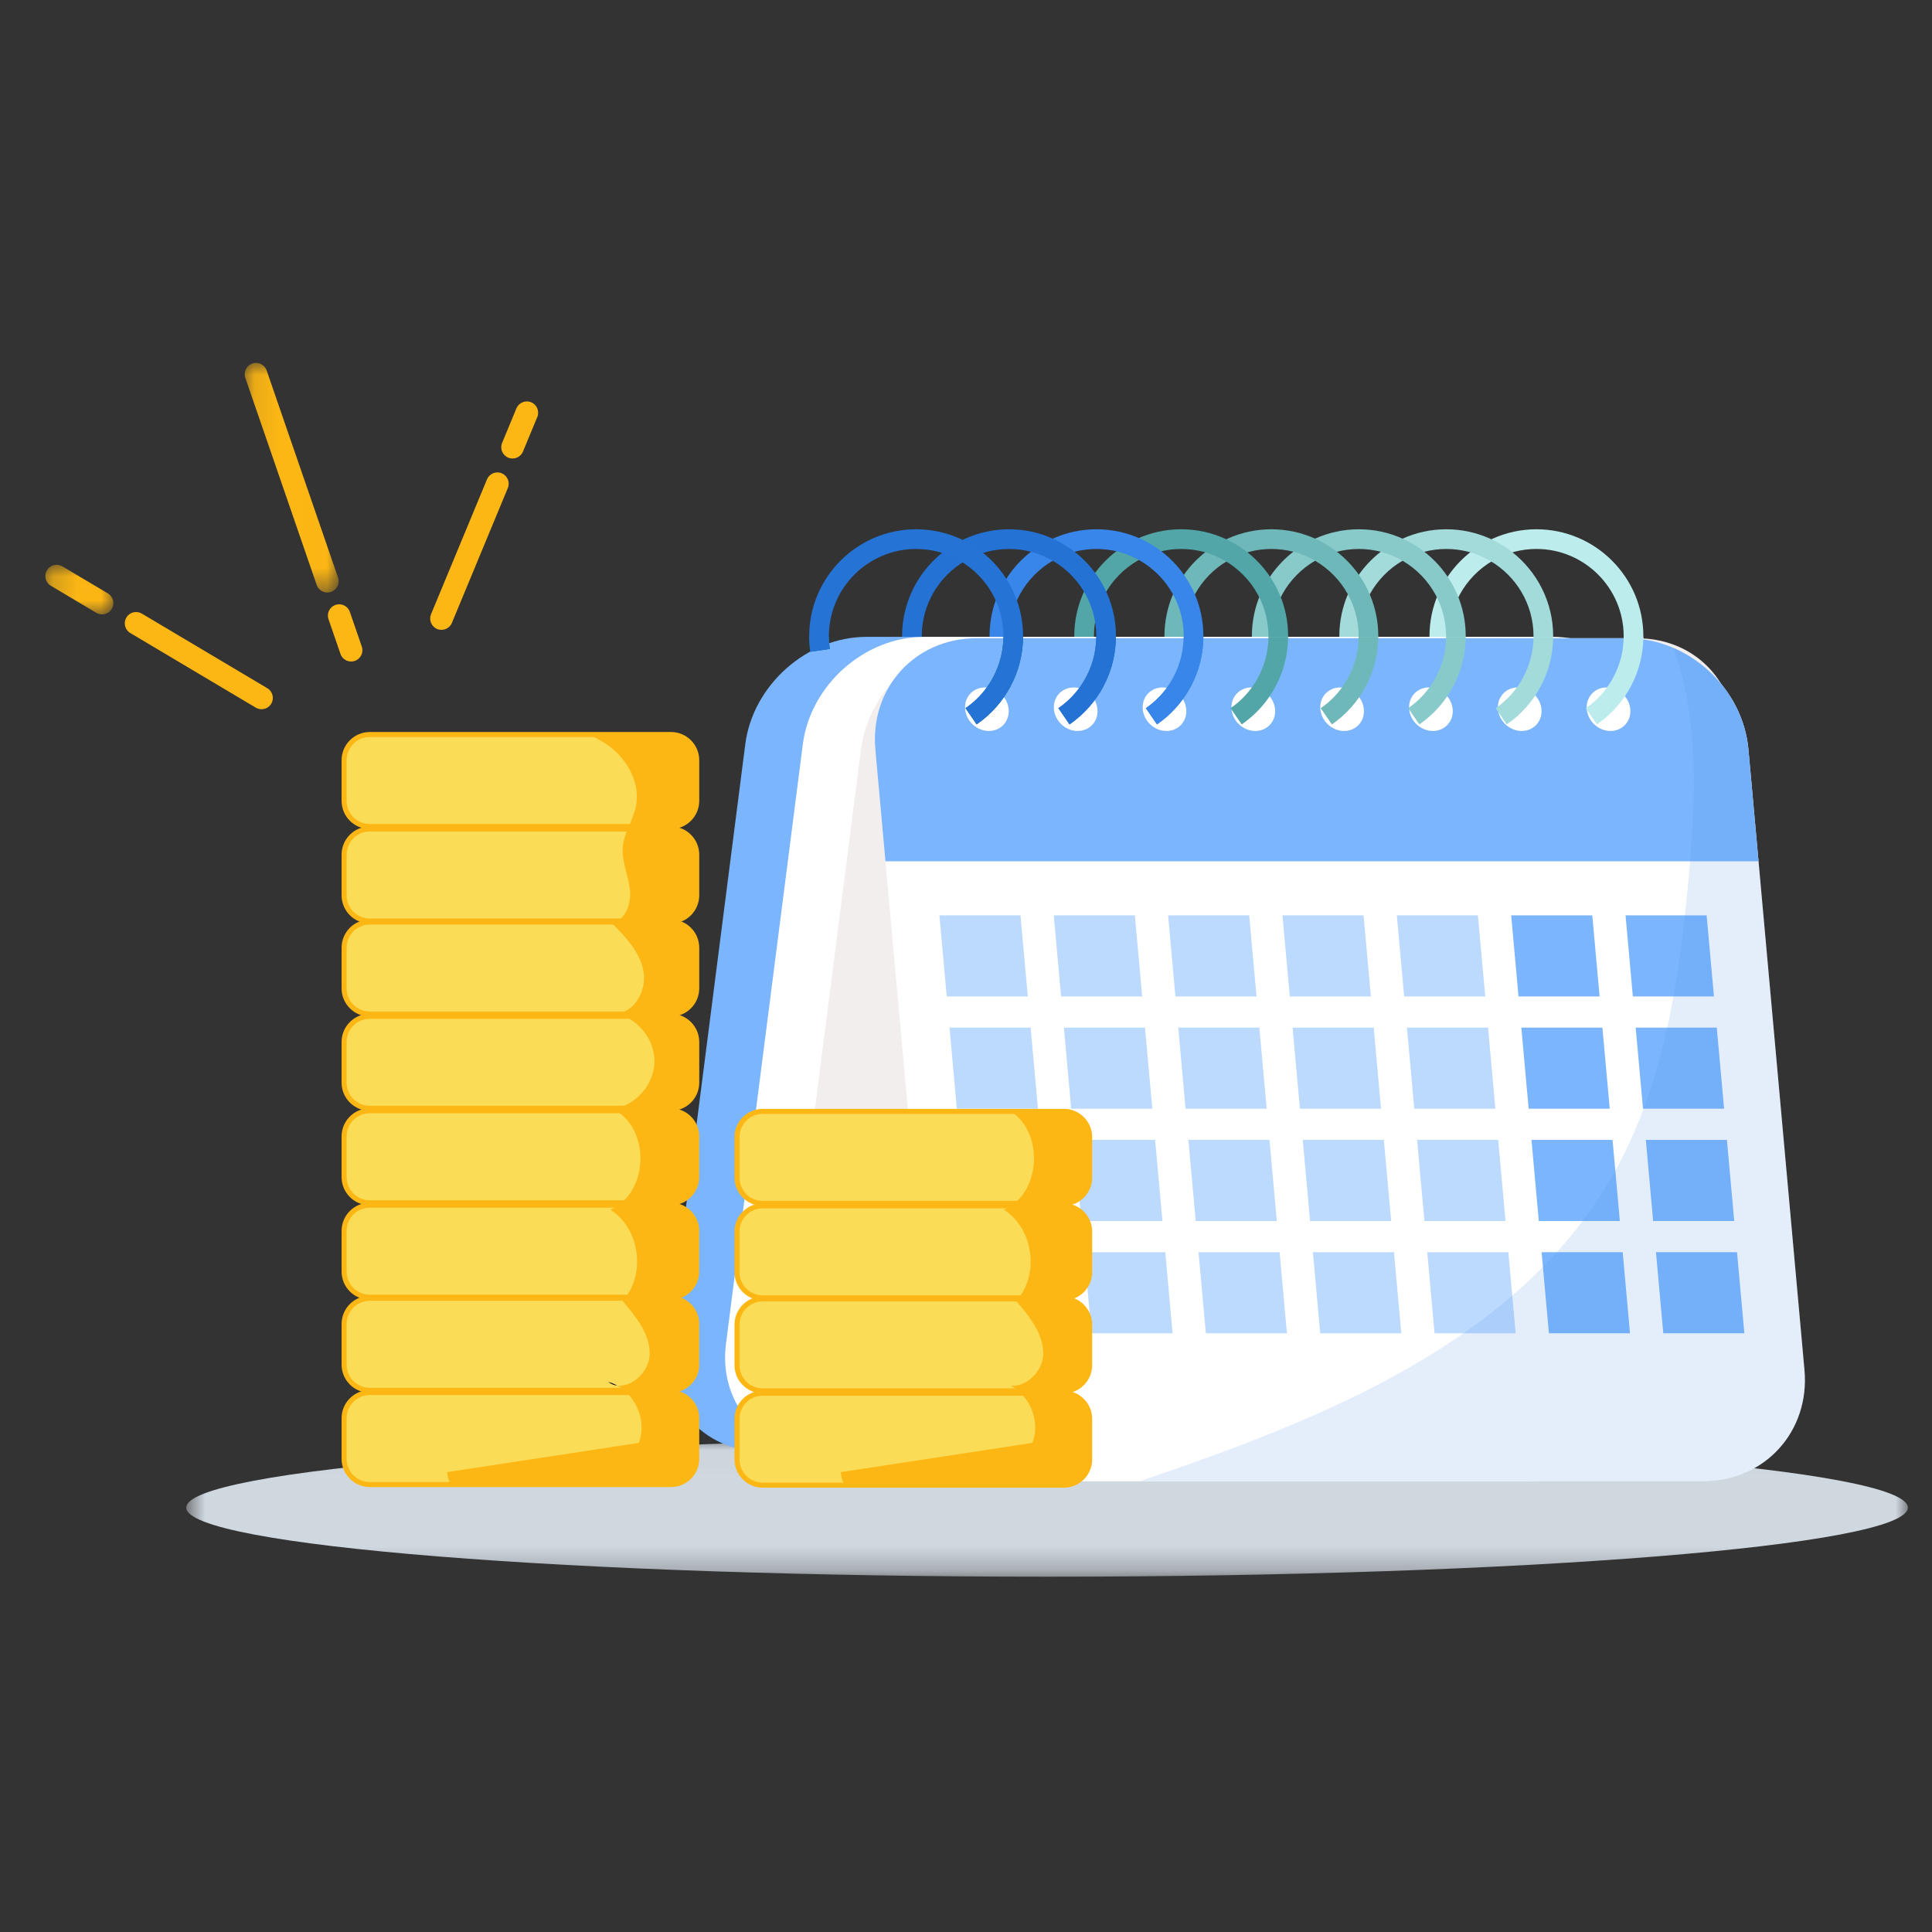 <?xml version="1.0" encoding="UTF-8"?>
<svg width="80px" height="80px" viewBox="0 0 80 80" version="1.1" xmlns="http://www.w3.org/2000/svg" xmlns:xlink="http://www.w3.org/1999/xlink">
    <rect x="0" y="0" width="80" height="80" fill="#333333" stroke="none"/>
    <!-- Generator: Sketch 59.1 (86144) - https://sketch.com -->
    <title>31916.70_a2</title>
    <desc>Created with Sketch.</desc>
    <defs>
        <polygon id="path-1" points="0 0.02 71.287 0.02 71.287 5.741 0 5.741"></polygon>
        <polygon id="path-3" points="0.005 0.02 2.822 0.02 2.822 2.074 0.005 2.074"></polygon>
        <polygon id="path-5" points="0.017 0.002 3.907 0.002 3.907 9.51 0.017 9.51"></polygon>
    </defs>
    <g id="31916.70_a2" stroke="none" stroke-width="1" fill="none" fill-rule="evenodd">
        <g id="Group-210" transform="translate(40, 40.5) scale(-1, 1) translate(-40, -40.5) translate(1, 15)">
            <g id="Group-3" transform="translate(0, 44.547)">
                <mask id="mask-2" fill="white">
                    <use xlink:href="#path-1"></use>
                </mask>
                <g id="Clip-2"></g>
                <path d="M71.287,2.88 C71.287,4.46 55.329,5.741 35.643,5.741 C15.958,5.741 -2.55149999e-06,4.46 -2.55149999e-06,2.88 C-2.55149999e-06,1.3 15.958,0.02 35.643,0.02 C55.329,0.02 71.287,1.3 71.287,2.88" id="Fill-1" fill="#CFD7DF" mask="url(#mask-2)"></path>
            </g>
            <path d="M10.952,11.344 L10.952,11.371 C10.961,12.82 11.678,14.173 12.874,14.996 L13.336,14.324 C12.362,13.654 11.776,12.551 11.767,11.371 L11.767,11.344 C11.767,9.352 13.388,7.731 15.38,7.731 C15.693,7.731 15.999,7.772 16.289,7.847 C16.609,7.93 16.912,8.056 17.19,8.219 C17.76,8.55 18.231,9.032 18.548,9.61 C18.831,10.124 18.993,10.716 18.993,11.344 L18.993,11.371 C18.992,11.538 18.979,11.707 18.955,11.871 L19.051,11.885 C19.025,11.716 19.01,11.544 19.009,11.371 L19.807,11.371 C19.808,11.362 19.808,11.353 19.808,11.344 C19.808,10.729 19.682,10.142 19.454,9.61 C19.332,9.322 19.179,9.051 19.001,8.798 C18.747,8.437 18.44,8.117 18.092,7.847 C17.815,7.631 17.513,7.449 17.19,7.304 C16.637,7.055 16.024,6.916 15.38,6.916 C12.938,6.916 10.952,8.903 10.952,11.344" id="Fill-4" fill="#BDECEC"></path>
            <path d="M14.686,11.344 L14.686,11.371 C14.695,12.82 15.412,14.173 16.608,14.996 L17.069,14.324 C16.094,13.654 15.509,12.551 15.5,11.371 L15.5,11.344 C15.5,10.011 16.226,8.845 17.303,8.219 C17.582,8.056 17.884,7.93 18.204,7.847 C18.494,7.772 18.8,7.731 19.114,7.731 C19.427,7.731 19.732,7.772 20.022,7.847 C20.342,7.93 20.645,8.056 20.924,8.219 C21.493,8.55 21.964,9.032 22.282,9.61 C22.566,10.124 22.726,10.716 22.726,11.344 L22.726,11.371 C22.725,11.538 22.713,11.707 22.688,11.871 L22.782,11.885 C22.757,11.716 22.743,11.544 22.742,11.371 L23.54,11.371 C23.541,11.362 23.541,11.353 23.541,11.344 C23.541,10.728 23.415,10.141 23.187,9.608 C23.065,9.322 22.913,9.051 22.734,8.799 C22.481,8.438 22.174,8.117 21.826,7.847 C21.549,7.631 21.246,7.448 20.923,7.304 C20.37,7.055 19.758,6.916 19.114,6.916 C18.47,6.916 17.856,7.055 17.303,7.304 C16.98,7.449 16.678,7.631 16.401,7.847 C15.358,8.658 14.686,9.923 14.686,11.344" id="Fill-6" fill="#A3DBDB"></path>
            <path d="M18.307,11.344 L18.307,11.371 C18.316,12.82 19.033,14.173 20.229,14.996 L20.691,14.324 C19.859,13.752 19.31,12.866 19.163,11.885 C19.137,11.716 19.123,11.544 19.121,11.371 L19.121,11.344 C19.121,10.716 19.283,10.124 19.567,9.61 C19.884,9.032 20.355,8.55 20.924,8.219 C21.203,8.056 21.506,7.93 21.826,7.847 C22.116,7.772 22.421,7.731 22.734,7.731 C23.048,7.731 23.352,7.772 23.643,7.847 C23.963,7.93 24.266,8.056 24.545,8.219 C25.114,8.55 25.585,9.031 25.903,9.608 C26.186,10.123 26.348,10.716 26.348,11.344 L26.348,11.371 C26.347,11.54 26.333,11.707 26.31,11.871 L26.404,11.885 C26.378,11.716 26.365,11.544 26.364,11.371 L27.163,11.371 L27.163,11.344 C27.163,10.728 27.037,10.141 26.809,9.608 C26.686,9.322 26.533,9.05 26.356,8.798 C26.102,8.437 25.795,8.117 25.446,7.847 C25.17,7.631 24.868,7.449 24.545,7.304 C23.992,7.055 23.378,6.916 22.734,6.916 C22.09,6.916 21.476,7.055 20.923,7.304 C20.601,7.449 20.298,7.631 20.022,7.847 C19.674,8.117 19.368,8.437 19.114,8.798 C18.936,9.051 18.783,9.322 18.661,9.61 C18.432,10.142 18.307,10.729 18.307,11.344" id="Fill-8" fill="#88C9CA"></path>
            <path d="M21.928,11.344 L21.928,11.371 C21.937,12.82 22.654,14.173 23.85,14.996 L24.311,14.324 C23.479,13.752 22.931,12.866 22.782,11.885 C22.757,11.716 22.743,11.544 22.742,11.371 L22.742,11.344 C22.742,10.716 22.904,10.123 23.187,9.608 C23.505,9.031 23.976,8.55 24.545,8.219 C24.824,8.056 25.127,7.93 25.446,7.847 C25.738,7.772 26.042,7.731 26.356,7.731 C26.669,7.731 26.974,7.772 27.264,7.847 C27.584,7.93 27.887,8.056 28.165,8.219 C28.735,8.55 29.206,9.032 29.523,9.611 C29.807,10.126 29.968,10.716 29.968,11.344 L29.968,11.371 C29.967,11.538 29.955,11.707 29.93,11.871 L30.026,11.885 C30,11.716 29.985,11.544 29.984,11.371 L30.782,11.371 C30.783,11.362 30.783,11.353 30.783,11.344 C30.783,10.729 30.657,10.142 30.429,9.61 C30.307,9.323 30.155,9.051 29.976,8.799 C29.723,8.438 29.416,8.117 29.068,7.847 C28.792,7.631 28.488,7.448 28.165,7.304 C27.612,7.055 27,6.916 26.356,6.916 C25.712,6.916 25.098,7.055 24.545,7.304 C24.222,7.449 23.92,7.631 23.643,7.847 C23.295,8.117 22.988,8.438 22.734,8.799 C22.557,9.051 22.405,9.323 22.282,9.61 C22.054,10.142 21.928,10.729 21.928,11.344" id="Fill-10" fill="#6EB8B9"></path>
            <path d="M25.661,11.344 L25.661,11.371 C25.67,12.82 26.387,14.173 27.583,14.996 L28.045,14.324 C27.213,13.752 26.665,12.866 26.517,11.885 C26.491,11.716 26.477,11.544 26.476,11.371 L26.476,11.344 C26.476,10.716 26.638,10.123 26.921,9.608 C27.239,9.031 27.71,8.55 28.278,8.219 C28.558,8.056 28.86,7.93 29.181,7.847 C29.471,7.772 29.775,7.731 30.089,7.731 C30.402,7.731 30.708,7.772 30.998,7.847 C31.318,7.93 31.621,8.056 31.9,8.219 C32.469,8.55 32.94,9.032 33.257,9.61 C33.541,10.124 33.702,10.716 33.702,11.344 L33.702,11.371 C33.701,11.538 33.688,11.707 33.664,11.871 L33.76,11.885 C33.734,11.716 33.719,11.544 33.718,11.371 L34.516,11.371 C34.517,11.362 34.517,11.353 34.517,11.344 C34.517,10.729 34.392,10.142 34.163,9.61 C34.041,9.322 33.888,9.051 33.71,8.798 C33.456,8.437 33.149,8.117 32.801,7.847 C32.525,7.631 32.222,7.449 31.9,7.304 C31.347,7.055 30.733,6.916 30.089,6.916 C29.445,6.916 28.831,7.055 28.278,7.304 C27.955,7.449 27.653,7.631 27.376,7.847 C27.029,8.117 26.722,8.437 26.468,8.798 C26.291,9.05 26.138,9.322 26.015,9.608 C25.787,10.141 25.661,10.728 25.661,11.344" id="Fill-12" fill="#53A6A8"></path>
            <path d="M21.407,45.096 L47.443,45.096 C49.9,45.096 51.636,43.104 51.321,40.647 L48.14,15.82 C47.826,13.363 45.578,11.371 43.121,11.371 L17.086,11.371 C14.629,11.371 12.893,13.363 13.207,15.82 L16.389,40.647 C16.703,43.104 18.95,45.096 21.407,45.096" id="Fill-14" fill="#7BB5FD"></path>
            <path d="M19.025,45.096 L45.06,45.096 C47.517,45.096 49.253,43.104 48.939,40.647 L45.757,15.82 C45.443,13.363 43.196,11.371 40.739,11.371 L14.703,11.371 C12.246,11.371 10.51,13.363 10.825,15.82 L14.006,40.647 C14.321,43.104 16.568,45.096 19.025,45.096" id="Fill-16" fill="#FFFFFF"></path>
            <path d="M15.681,46.333 L42.627,46.333 C45.17,46.333 46.967,44.271 46.641,41.728 L43.349,16.033 C43.023,13.49 40.697,11.429 38.154,11.429 L11.209,11.429 C8.666,11.429 6.869,13.49 7.194,16.033 L10.487,41.728 C10.813,44.271 13.138,46.333 15.681,46.333" id="Fill-18" fill="#F2EEED"></path>
            <path d="M6.601,16.033 L4.281,41.729 C4.052,44.271 5.927,46.333 8.469,46.333 L35.415,46.333 C37.957,46.333 40.205,44.271 40.434,41.729 L42.754,16.033 C42.984,13.49 41.109,11.428 38.566,11.428 L11.621,11.428 C9.078,11.428 6.831,13.49 6.601,16.033" id="Fill-20" fill="#FFFFFF"></path>
            <path d="M6.601,16.033 L6.183,20.664 L42.336,20.664 L42.754,16.033 C42.984,13.49 41.109,11.428 38.566,11.428 L11.621,11.428 C9.078,11.428 6.831,13.49 6.601,16.033" id="Fill-22" fill="#7BB5FD"></path>
            <polygon id="Fill-24" fill="#BCD9FE" points="36.441 26.261 39.798 26.261 40.101 22.903 36.744 22.903"></polygon>
            <polygon id="Fill-26" fill="#BCD9FE" points="31.705 26.261 35.063 26.261 35.366 22.903 32.008 22.903"></polygon>
            <polygon id="Fill-28" fill="#BCD9FE" points="26.97 26.261 30.328 26.261 30.631 22.903 27.273 22.903"></polygon>
            <polygon id="Fill-30" fill="#BCD9FE" points="22.235 26.261 25.592 26.261 25.896 22.903 22.538 22.903"></polygon>
            <polygon id="Fill-32" fill="#BCD9FE" points="17.499 26.261 20.857 26.261 21.16 22.903 17.803 22.903"></polygon>
            <polygon id="Fill-34" fill="#7BB5FD" points="12.764 26.261 16.122 26.261 16.425 22.903 13.067 22.903"></polygon>
            <polygon id="Fill-36" fill="#7BB5FD" points="8.029 26.261 11.387 26.261 11.69 22.903 8.332 22.903"></polygon>
            <polygon id="Fill-38" fill="#BCD9FE" points="36.021 30.91 39.379 30.91 39.682 27.552 36.324 27.552"></polygon>
            <polygon id="Fill-40" fill="#BCD9FE" points="31.285 30.91 34.643 30.91 34.946 27.552 31.589 27.552"></polygon>
            <polygon id="Fill-42" fill="#BCD9FE" points="26.55 30.91 29.908 30.91 30.211 27.552 26.853 27.552"></polygon>
            <polygon id="Fill-44" fill="#BCD9FE" points="21.815 30.91 25.173 30.91 25.476 27.552 22.118 27.552"></polygon>
            <polygon id="Fill-46" fill="#BCD9FE" points="17.08 30.91 20.437 30.91 20.741 27.552 17.383 27.552"></polygon>
            <polygon id="Fill-48" fill="#7BB5FD" points="12.344 30.91 15.702 30.91 16.005 27.552 12.648 27.552"></polygon>
            <polygon id="Fill-50" fill="#7BB5FD" points="7.609 30.91 10.967 30.91 11.27 27.552 7.912 27.552"></polygon>
            <polygon id="Fill-52" fill="#BCD9FE" points="35.601 35.559 38.959 35.559 39.262 32.201 35.904 32.201"></polygon>
            <polygon id="Fill-54" fill="#BCD9FE" points="30.866 35.559 34.223 35.559 34.527 32.201 31.169 32.201"></polygon>
            <polygon id="Fill-56" fill="#BCD9FE" points="26.13 35.559 29.488 35.559 29.791 32.201 26.434 32.201"></polygon>
            <polygon id="Fill-58" fill="#BCD9FE" points="21.395 35.559 24.753 35.559 25.056 32.201 21.698 32.201"></polygon>
            <polygon id="Fill-60" fill="#BCD9FE" points="16.66 35.559 20.018 35.559 20.321 32.201 16.963 32.201"></polygon>
            <polygon id="Fill-62" fill="#7BB5FD" points="11.925 35.559 15.282 35.559 15.585 32.201 12.228 32.201"></polygon>
            <polygon id="Fill-64" fill="#7BB5FD" points="7.189 35.559 10.547 35.559 10.85 32.201 7.492 32.201"></polygon>
            <polygon id="Fill-66" fill="#BCD9FE" points="35.181 40.208 38.539 40.208 38.842 36.85 35.484 36.85"></polygon>
            <polygon id="Fill-68" fill="#BCD9FE" points="30.446 40.208 33.804 40.208 34.107 36.85 30.749 36.85"></polygon>
            <polygon id="Fill-70" fill="#BCD9FE" points="25.711 40.208 29.068 40.208 29.372 36.85 26.014 36.85"></polygon>
            <polygon id="Fill-72" fill="#BCD9FE" points="20.975 40.208 24.333 40.208 24.636 36.85 21.279 36.85"></polygon>
            <polygon id="Fill-74" fill="#BCD9FE" points="16.24 40.208 19.598 40.208 19.901 36.85 16.543 36.85"></polygon>
            <polygon id="Fill-76" fill="#7BB5FD" points="11.505 40.208 14.863 40.208 15.166 36.85 11.808 36.85"></polygon>
            <polygon id="Fill-78" fill="#7BB5FD" points="6.77 40.208 10.127 40.208 10.43 36.85 7.073 36.85"></polygon>
            <path d="M37.234,14.367 C37.189,14.865 37.556,15.268 38.054,15.268 C38.551,15.268 38.991,14.865 39.036,14.367 C39.081,13.87 38.714,13.466 38.216,13.466 C37.719,13.466 37.279,13.87 37.234,14.367" id="Fill-80" fill="#FFFFFF"></path>
            <path d="M33.557,14.367 C33.512,14.865 33.879,15.268 34.377,15.268 C34.874,15.268 35.314,14.865 35.359,14.367 C35.404,13.87 35.037,13.466 34.539,13.466 C34.042,13.466 33.602,13.87 33.557,14.367" id="Fill-82" fill="#FFFFFF"></path>
            <path d="M29.88,14.367 C29.835,14.865 30.202,15.268 30.699,15.268 C31.197,15.268 31.637,14.865 31.682,14.367 C31.726,13.87 31.36,13.466 30.862,13.466 C30.364,13.466 29.925,13.87 29.88,14.367" id="Fill-84" fill="#FFFFFF"></path>
            <path d="M26.202,14.367 C26.158,14.865 26.524,15.268 27.022,15.268 C27.52,15.268 27.959,14.865 28.004,14.367 C28.049,13.87 27.682,13.466 27.185,13.466 C26.687,13.466 26.247,13.87 26.202,14.367" id="Fill-86" fill="#FFFFFF"></path>
            <path d="M22.525,14.367 C22.48,14.865 22.847,15.268 23.345,15.268 C23.842,15.268 24.282,14.865 24.327,14.367 C24.372,13.87 24.005,13.466 23.507,13.466 C23.01,13.466 22.57,13.87 22.525,14.367" id="Fill-88" fill="#FFFFFF"></path>
            <path d="M18.848,14.367 C18.803,14.865 19.17,15.268 19.668,15.268 C20.165,15.268 20.605,14.865 20.65,14.367 C20.695,13.87 20.328,13.466 19.83,13.466 C19.333,13.466 18.893,13.87 18.848,14.367" id="Fill-90" fill="#FFFFFF"></path>
            <path d="M15.171,14.367 C15.126,14.865 15.493,15.268 15.99,15.268 C16.488,15.268 16.928,14.865 16.972,14.367 C17.017,13.87 16.65,13.466 16.153,13.466 C15.655,13.466 15.216,13.87 15.171,14.367" id="Fill-92" fill="#FFFFFF"></path>
            <path d="M11.493,14.367 C11.449,14.865 11.815,15.268 12.313,15.268 C12.811,15.268 13.25,14.865 13.295,14.367 C13.34,13.87 12.973,13.466 12.476,13.466 C11.978,13.466 11.538,13.87 11.493,14.367" id="Fill-94" fill="#FFFFFF"></path>
            <path d="M29.17,11.344 L29.17,11.371 C29.179,12.82 29.896,14.173 31.092,14.996 L31.553,14.324 C30.721,13.752 30.173,12.866 30.026,11.885 C30,11.716 29.985,11.544 29.984,11.371 L29.984,11.344 C29.984,10.716 30.146,10.124 30.429,9.61 C30.746,9.032 31.217,8.55 31.787,8.219 C32.066,8.056 32.368,7.93 32.689,7.847 C32.979,7.772 33.284,7.731 33.598,7.731 C33.911,7.731 34.216,7.772 34.506,7.847 C34.826,7.93 35.129,8.056 35.409,8.219 C35.977,8.55 36.448,9.032 36.767,9.61 C37.05,10.124 37.211,10.716 37.211,11.344 L37.211,11.371 C37.209,11.538 37.197,11.707 37.172,11.871 L37.267,11.885 C37.241,11.716 37.227,11.544 37.226,11.371 L38.024,11.371 C38.025,11.362 38.025,11.353 38.025,11.344 C38.025,10.728 37.9,10.141 37.671,9.608 C37.549,9.322 37.397,9.051 37.218,8.799 C36.966,8.438 36.659,8.117 36.31,7.847 C36.034,7.631 35.73,7.448 35.408,7.304 C34.855,7.055 34.242,6.916 33.598,6.916 C32.954,6.916 32.34,7.055 31.787,7.304 C31.464,7.449 31.162,7.631 30.886,7.847 C30.537,8.117 30.23,8.438 29.976,8.799 C29.799,9.052 29.647,9.323 29.523,9.611 C29.296,10.144 29.17,10.729 29.17,11.344" id="Fill-96" fill="#3886E9"></path>
            <path d="M44.678,11.371 C44.676,11.54 44.664,11.707 44.639,11.871 L45.446,11.989 C45.476,11.787 45.491,11.579 45.493,11.371 L44.678,11.371 Z" id="Fill-98" fill="#047275"></path>
            <path d="M25.661,11.371 C25.67,12.82 26.387,14.173 27.583,14.996 L28.045,14.324 C27.213,13.752 26.665,12.866 26.517,11.885 C26.491,11.716 26.477,11.544 26.476,11.371 L25.661,11.371 Z" id="Fill-100" fill="#53A6A8"></path>
            <path d="M21.928,11.371 C21.937,12.82 22.654,14.173 23.85,14.996 L24.311,14.324 C23.479,13.752 22.931,12.866 22.782,11.885 C22.757,11.716 22.743,11.544 22.742,11.371 L21.928,11.371 Z" id="Fill-102" fill="#6EB8B9"></path>
            <path d="M18.307,11.371 C18.316,12.82 19.033,14.173 20.229,14.996 L20.691,14.324 C19.859,13.752 19.31,12.866 19.163,11.885 C19.137,11.716 19.123,11.544 19.121,11.371 L18.307,11.371 Z" id="Fill-104" fill="#88C9CA"></path>
            <path d="M15.5,11.371 L14.686,11.371 C14.695,12.82 15.412,14.173 16.608,14.996 L17.069,14.324 C16.094,13.654 15.509,12.551 15.5,11.371" id="Fill-106" fill="#A3DBDB"></path>
            <path d="M10.952,11.371 C10.961,12.82 11.678,14.173 12.874,14.996 L13.336,14.324 C12.362,13.654 11.776,12.551 11.767,11.371 L10.952,11.371 Z" id="Fill-108" fill="#BDECEC"></path>
            <path d="M36.637,11.371 C36.646,12.82 37.364,14.173 38.56,14.996 L39.02,14.324 C38.189,13.752 37.64,12.866 37.492,11.885 C37.466,11.716 37.452,11.544 37.451,11.371 L36.637,11.371 Z" id="Fill-110" fill="#047275"></path>
            <path d="M32.791,11.344 L32.791,11.371 C32.8,12.82 33.517,14.173 34.713,14.996 L35.175,14.324 C34.343,13.752 33.795,12.866 33.647,11.885 C33.622,11.716 33.607,11.544 33.606,11.371 L33.606,11.344 C33.606,10.716 33.768,10.124 34.051,9.61 C34.368,9.032 34.839,8.55 35.409,8.219 C35.687,8.056 35.99,7.93 36.31,7.847 C36.6,7.772 36.905,7.731 37.218,7.731 C37.532,7.731 37.837,7.772 38.128,7.847 C38.447,7.93 38.75,8.056 39.029,8.219 C40.106,8.845 40.832,10.011 40.832,11.344 L40.832,11.371 L41.646,11.371 C41.647,11.362 41.647,11.353 41.647,11.344 C41.647,9.923 40.974,8.656 39.931,7.847 C39.654,7.631 39.352,7.449 39.029,7.304 C38.476,7.055 37.862,6.916 37.218,6.916 C36.574,6.916 35.961,7.055 35.408,7.304 C35.085,7.449 34.783,7.631 34.506,7.847 C34.159,8.117 33.852,8.437 33.598,8.798 C33.42,9.051 33.267,9.322 33.145,9.61 C32.917,10.142 32.791,10.729 32.791,11.344" id="Fill-112" fill="#2572D5"></path>
            <path d="M32.791,11.371 C32.8,12.82 33.517,14.173 34.713,14.996 L35.175,14.324 C34.343,13.752 33.795,12.866 33.647,11.885 C33.622,11.716 33.607,11.544 33.606,11.371 L32.791,11.371 Z" id="Fill-114" fill="#2572D5"></path>
            <path d="M29.17,11.371 C29.179,12.82 29.896,14.173 31.092,14.996 L31.553,14.324 C30.721,13.752 30.173,12.866 30.026,11.885 C30,11.716 29.985,11.544 29.984,11.371 L29.17,11.371 Z" id="Fill-116" fill="#3886E9"></path>
            <path d="M36.637,11.344 L36.637,11.371 C36.646,12.82 37.364,14.173 38.56,14.996 L39.02,14.324 C38.189,13.752 37.64,12.866 37.492,11.885 C37.466,11.716 37.452,11.544 37.451,11.371 L37.451,11.344 C37.451,10.716 37.613,10.123 37.896,9.608 C38.214,9.031 38.685,8.55 39.254,8.219 C39.533,8.056 39.836,7.93 40.156,7.847 C40.447,7.772 40.751,7.731 41.065,7.731 C43.057,7.731 44.678,9.352 44.678,11.344 L44.678,11.371 C44.676,11.54 44.664,11.707 44.639,11.871 L45.446,11.989 C45.476,11.787 45.491,11.579 45.493,11.371 L45.493,11.344 C45.493,8.903 43.506,6.916 41.065,6.916 C40.421,6.916 39.807,7.055 39.254,7.304 C38.932,7.449 38.629,7.631 38.353,7.847 C38.004,8.117 37.697,8.438 37.443,8.799 C37.266,9.051 37.114,9.323 36.991,9.61 C36.763,10.142 36.637,10.729 36.637,11.344" id="Fill-118" fill="#2673D6"></path>
            <path d="M64.751,45.408 L64.751,43.726 C64.751,43.138 64.275,42.662 63.687,42.662 L51.214,42.662 C50.627,42.662 50.15,43.138 50.15,43.726 L50.15,45.408 C50.15,45.996 50.627,46.472 51.214,46.472 L63.687,46.472 C64.275,46.472 64.751,45.996 64.751,45.408" id="Fill-120" fill="#FADC57"></path>
            <path d="M51.214,42.766 C50.685,42.766 50.254,43.197 50.254,43.726 L50.254,45.408 C50.254,45.937 50.685,46.368 51.214,46.368 L63.687,46.368 C64.217,46.368 64.647,45.937 64.647,45.408 L64.647,43.726 C64.647,43.197 64.217,42.766 63.687,42.766 L51.214,42.766 Z M63.687,46.576 L51.214,46.576 C50.57,46.576 50.046,46.052 50.046,45.408 L50.046,43.726 C50.046,43.082 50.57,42.558 51.214,42.558 L63.687,42.558 C64.332,42.558 64.856,43.082 64.856,43.726 L64.856,45.408 C64.856,46.052 64.332,46.576 63.687,46.576 L63.687,46.576 Z" id="Fill-122" fill="#FDB714"></path>
            <path d="M64.751,41.505 L64.751,39.823 C64.751,39.235 64.275,38.759 63.687,38.759 L51.214,38.759 C50.627,38.759 50.15,39.235 50.15,39.823 L50.15,41.505 C50.15,42.092 50.627,42.569 51.214,42.569 L63.687,42.569 C64.275,42.569 64.751,42.092 64.751,41.505" id="Fill-124" fill="#FADC57"></path>
            <path d="M51.214,38.863 C50.685,38.863 50.254,39.294 50.254,39.823 L50.254,41.505 C50.254,42.034 50.685,42.465 51.214,42.465 L63.687,42.465 C64.217,42.465 64.647,42.034 64.647,41.505 L64.647,39.823 C64.647,39.294 64.217,38.863 63.687,38.863 L51.214,38.863 Z M63.687,42.673 L51.214,42.673 C50.57,42.673 50.046,42.149 50.046,41.505 L50.046,39.823 C50.046,39.179 50.57,38.654 51.214,38.654 L63.687,38.654 C64.332,38.654 64.856,39.179 64.856,39.823 L64.856,41.505 C64.856,42.149 64.332,42.673 63.687,42.673 L63.687,42.673 Z" id="Fill-126" fill="#FDB714"></path>
            <path d="M64.751,37.651 L64.751,35.97 C64.751,35.382 64.275,34.905 63.687,34.905 L51.214,34.905 C50.627,34.905 50.15,35.382 50.15,35.97 L50.15,37.651 C50.15,38.239 50.627,38.716 51.214,38.716 L63.687,38.716 C64.275,38.716 64.751,38.239 64.751,37.651" id="Fill-128" fill="#FADC57"></path>
            <path d="M51.214,35.01 C50.685,35.01 50.254,35.44 50.254,35.97 L50.254,37.651 C50.254,38.181 50.685,38.611 51.214,38.611 L63.687,38.611 C64.217,38.611 64.647,38.181 64.647,37.651 L64.647,35.97 C64.647,35.44 64.217,35.01 63.687,35.01 L51.214,35.01 Z M63.687,38.82 L51.214,38.82 C50.57,38.82 50.046,38.296 50.046,37.651 L50.046,35.97 C50.046,35.325 50.57,34.801 51.214,34.801 L63.687,34.801 C64.332,34.801 64.856,35.325 64.856,35.97 L64.856,37.651 C64.856,38.296 64.332,38.82 63.687,38.82 L63.687,38.82 Z" id="Fill-130" fill="#FDB714"></path>
            <path d="M64.751,33.74 L64.751,32.058 C64.751,31.471 64.275,30.994 63.687,30.994 L51.214,30.994 C50.627,30.994 50.15,31.471 50.15,32.058 L50.15,33.74 C50.15,34.328 50.627,34.804 51.214,34.804 L63.687,34.804 C64.275,34.804 64.751,34.328 64.751,33.74" id="Fill-132" fill="#FADC57"></path>
            <path d="M51.214,31.098 C50.685,31.098 50.254,31.529 50.254,32.058 L50.254,33.74 C50.254,34.269 50.685,34.7 51.214,34.7 L63.687,34.7 C64.217,34.7 64.647,34.269 64.647,33.74 L64.647,32.058 C64.647,31.529 64.217,31.098 63.687,31.098 L51.214,31.098 Z M63.687,34.909 L51.214,34.909 C50.57,34.909 50.046,34.384 50.046,33.74 L50.046,32.058 C50.046,31.414 50.57,30.89 51.214,30.89 L63.687,30.89 C64.332,30.89 64.856,31.414 64.856,32.058 L64.856,33.74 C64.856,34.384 64.332,34.909 63.687,34.909 L63.687,34.909 Z" id="Fill-134" fill="#FDB714"></path>
            <path d="M64.751,29.829 L64.751,28.147 C64.751,27.559 64.275,27.083 63.687,27.083 L51.214,27.083 C50.627,27.083 50.15,27.559 50.15,28.147 L50.15,29.829 C50.15,30.416 50.627,30.893 51.214,30.893 L63.687,30.893 C64.275,30.893 64.751,30.416 64.751,29.829" id="Fill-136" fill="#FADC57"></path>
            <path d="M51.214,27.187 C50.685,27.187 50.254,27.618 50.254,28.147 L50.254,29.829 C50.254,30.358 50.685,30.788 51.214,30.788 L63.687,30.788 C64.217,30.788 64.647,30.358 64.647,29.829 L64.647,28.147 C64.647,27.618 64.217,27.187 63.687,27.187 L51.214,27.187 Z M63.687,30.997 L51.214,30.997 C50.57,30.997 50.046,30.473 50.046,29.829 L50.046,28.147 C50.046,27.502 50.57,26.978 51.214,26.978 L63.687,26.978 C64.332,26.978 64.856,27.502 64.856,28.147 L64.856,29.829 C64.856,30.473 64.332,30.997 63.687,30.997 L63.687,30.997 Z" id="Fill-138" fill="#FDB714"></path>
            <path d="M64.751,25.925 L64.751,24.244 C64.751,23.656 64.275,23.179 63.687,23.179 L51.214,23.179 C50.627,23.179 50.15,23.656 50.15,24.244 L50.15,25.925 C50.15,26.513 50.627,26.99 51.214,26.99 L63.687,26.99 C64.275,26.99 64.751,26.513 64.751,25.925" id="Fill-140" fill="#FADC57"></path>
            <path d="M51.214,23.284 C50.685,23.284 50.254,23.714 50.254,24.244 L50.254,25.925 C50.254,26.455 50.685,26.885 51.214,26.885 L63.687,26.885 C64.217,26.885 64.647,26.455 64.647,25.925 L64.647,24.244 C64.647,23.714 64.217,23.284 63.687,23.284 L51.214,23.284 Z M63.687,27.094 L51.214,27.094 C50.57,27.094 50.046,26.57 50.046,25.925 L50.046,24.244 C50.046,23.599 50.57,23.075 51.214,23.075 L63.687,23.075 C64.332,23.075 64.856,23.599 64.856,24.244 L64.856,25.925 C64.856,26.57 64.332,27.094 63.687,27.094 L63.687,27.094 Z" id="Fill-142" fill="#FDB714"></path>
            <path d="M64.751,22.072 L64.751,20.391 C64.751,19.803 64.275,19.326 63.687,19.326 L51.214,19.326 C50.627,19.326 50.15,19.803 50.15,20.391 L50.15,22.072 C50.15,22.66 50.627,23.136 51.214,23.136 L63.687,23.136 C64.275,23.136 64.751,22.66 64.751,22.072" id="Fill-144" fill="#FADC57"></path>
            <path d="M51.214,19.431 C50.685,19.431 50.254,19.861 50.254,20.391 L50.254,22.072 C50.254,22.602 50.685,23.032 51.214,23.032 L63.687,23.032 C64.217,23.032 64.647,22.602 64.647,22.072 L64.647,20.391 C64.647,19.861 64.217,19.431 63.687,19.431 L51.214,19.431 Z M63.687,23.241 L51.214,23.241 C50.57,23.241 50.046,22.717 50.046,22.072 L50.046,20.391 C50.046,19.746 50.57,19.222 51.214,19.222 L63.687,19.222 C64.332,19.222 64.856,19.746 64.856,20.391 L64.856,22.072 C64.856,22.717 64.332,23.241 63.687,23.241 L63.687,23.241 Z" id="Fill-146" fill="#FDB714"></path>
            <path d="M64.751,18.161 L64.751,16.479 C64.751,15.891 64.275,15.415 63.687,15.415 L51.214,15.415 C50.627,15.415 50.15,15.891 50.15,16.479 L50.15,18.161 C50.15,18.749 50.627,19.225 51.214,19.225 L63.687,19.225 C64.275,19.225 64.751,18.749 64.751,18.161" id="Fill-148" fill="#FADC57"></path>
            <path d="M51.214,15.519 C50.685,15.519 50.254,15.95 50.254,16.479 L50.254,18.161 C50.254,18.69 50.685,19.121 51.214,19.121 L63.687,19.121 C64.217,19.121 64.647,18.69 64.647,18.161 L64.647,16.479 C64.647,15.95 64.217,15.519 63.687,15.519 L51.214,15.519 Z M63.687,19.329 L51.214,19.329 C50.57,19.329 50.046,18.805 50.046,18.161 L50.046,16.479 C50.046,15.835 50.57,15.311 51.214,15.311 L63.687,15.311 C64.332,15.311 64.856,15.835 64.856,16.479 L64.856,18.161 C64.856,18.805 64.332,19.329 63.687,19.329 L63.687,19.329 Z" id="Fill-150" fill="#FDB714"></path>
            <path d="M48.481,45.433 L48.481,43.752 C48.481,43.164 48.005,42.687 47.417,42.687 L34.945,42.687 C34.357,42.687 33.88,43.164 33.88,43.752 L33.88,45.433 C33.88,46.021 34.357,46.498 34.945,46.498 L47.417,46.498 C48.005,46.498 48.481,46.021 48.481,45.433" id="Fill-152" fill="#FADC57"></path>
            <path d="M34.945,42.792 C34.415,42.792 33.985,43.222 33.985,43.752 L33.985,45.433 C33.985,45.963 34.415,46.393 34.945,46.393 L47.417,46.393 C47.947,46.393 48.377,45.963 48.377,45.433 L48.377,43.752 C48.377,43.222 47.947,42.792 47.417,42.792 L34.945,42.792 Z M47.417,46.602 L34.945,46.602 C34.3,46.602 33.776,46.078 33.776,45.433 L33.776,43.752 C33.776,43.107 34.3,42.583 34.945,42.583 L47.417,42.583 C48.062,42.583 48.586,43.107 48.586,43.752 L48.586,45.433 C48.586,46.078 48.062,46.602 47.417,46.602 L47.417,46.602 Z" id="Fill-154" fill="#FDB714"></path>
            <path d="M48.481,41.53 L48.481,39.849 C48.481,39.261 48.005,38.784 47.417,38.784 L34.945,38.784 C34.357,38.784 33.88,39.261 33.88,39.849 L33.88,41.53 C33.88,42.118 34.357,42.595 34.945,42.595 L47.417,42.595 C48.005,42.595 48.481,42.118 48.481,41.53" id="Fill-156" fill="#FADC57"></path>
            <path d="M34.945,38.889 C34.415,38.889 33.985,39.319 33.985,39.849 L33.985,41.53 C33.985,42.06 34.415,42.49 34.945,42.49 L47.417,42.49 C47.947,42.49 48.377,42.06 48.377,41.53 L48.377,39.849 C48.377,39.319 47.947,38.889 47.417,38.889 L34.945,38.889 Z M47.417,42.699 L34.945,42.699 C34.3,42.699 33.776,42.175 33.776,41.53 L33.776,39.849 C33.776,39.204 34.3,38.68 34.945,38.68 L47.417,38.68 C48.062,38.68 48.586,39.204 48.586,39.849 L48.586,41.53 C48.586,42.175 48.062,42.699 47.417,42.699 L47.417,42.699 Z" id="Fill-158" fill="#FDB714"></path>
            <path d="M48.481,37.677 L48.481,35.995 C48.481,35.408 48.005,34.931 47.417,34.931 L34.945,34.931 C34.357,34.931 33.88,35.408 33.88,35.995 L33.88,37.677 C33.88,38.265 34.357,38.741 34.945,38.741 L47.417,38.741 C48.005,38.741 48.481,38.265 48.481,37.677" id="Fill-160" fill="#FADC57"></path>
            <path d="M34.945,35.035 C34.415,35.035 33.985,35.466 33.985,35.995 L33.985,37.677 C33.985,38.206 34.415,38.637 34.945,38.637 L47.417,38.637 C47.947,38.637 48.377,38.206 48.377,37.677 L48.377,35.995 C48.377,35.466 47.947,35.035 47.417,35.035 L34.945,35.035 Z M47.417,38.846 L34.945,38.846 C34.3,38.846 33.776,38.321 33.776,37.677 L33.776,35.995 C33.776,35.351 34.3,34.827 34.945,34.827 L47.417,34.827 C48.062,34.827 48.586,35.351 48.586,35.995 L48.586,37.677 C48.586,38.321 48.062,38.846 47.417,38.846 L47.417,38.846 Z" id="Fill-162" fill="#FDB714"></path>
            <path d="M48.481,33.766 L48.481,32.084 C48.481,31.496 48.005,31.02 47.417,31.02 L34.945,31.02 C34.357,31.02 33.88,31.496 33.88,32.084 L33.88,33.766 C33.88,34.353 34.357,34.83 34.945,34.83 L47.417,34.83 C48.005,34.83 48.481,34.353 48.481,33.766" id="Fill-164" fill="#FADC57"></path>
            <path d="M34.945,31.124 C34.415,31.124 33.985,31.555 33.985,32.084 L33.985,33.766 C33.985,34.295 34.415,34.726 34.945,34.726 L47.417,34.726 C47.947,34.726 48.377,34.295 48.377,33.766 L48.377,32.084 C48.377,31.555 47.947,31.124 47.417,31.124 L34.945,31.124 Z M47.417,34.934 L34.945,34.934 C34.3,34.934 33.776,34.41 33.776,33.766 L33.776,32.084 C33.776,31.44 34.3,30.915 34.945,30.915 L47.417,30.915 C48.062,30.915 48.586,31.44 48.586,32.084 L48.586,33.766 C48.586,34.41 48.062,34.934 47.417,34.934 L47.417,34.934 Z" id="Fill-166" fill="#FDB714"></path>
            <path d="M68.347,14.332 C68.136,14.419 67.888,14.341 67.768,14.139 C67.636,13.917 67.709,13.63 67.931,13.498 L73.127,10.408 C73.349,10.277 73.636,10.349 73.768,10.571 C73.9,10.793 73.827,11.08 73.605,11.212 L68.409,14.302 C68.389,14.313 68.368,14.324 68.347,14.332" id="Fill-168" fill="#FDB714"></path>
            <g id="Group-172" transform="translate(74.3, 8.367)">
                <mask id="mask-4" fill="white">
                    <use xlink:href="#path-3"></use>
                </mask>
                <g id="Clip-171"></g>
                <path d="M0.65,2.039 C0.439,2.126 0.191,2.048 0.071,1.846 C-0.061,1.624 0.012,1.337 0.233,1.205 L2.116,0.086 C2.338,-0.046 2.625,0.027 2.757,0.249 C2.889,0.471 2.816,0.757 2.594,0.889 L0.711,2.009 C0.691,2.021 0.671,2.031 0.65,2.039" id="Fill-170" fill="#FDB714" mask="url(#mask-4)"></path>
            </g>
            <g id="Group-175" transform="translate(64.961, 0.024)">
                <mask id="mask-6" fill="white">
                    <use xlink:href="#path-5"></use>
                </mask>
                <g id="Clip-174"></g>
                <path d="M0.662,9.475 C0.561,9.517 0.444,9.523 0.332,9.485 C0.088,9.401 -0.042,9.135 0.042,8.891 L2.997,0.317 C3.081,0.073 3.347,-0.057 3.591,0.027 C3.835,0.112 3.965,0.378 3.881,0.622 L0.926,9.195 C0.881,9.327 0.782,9.426 0.662,9.475" id="Fill-173" fill="#FDB714" mask="url(#mask-6)"></path>
            </g>
            <path d="M64.638,12.357 C64.537,12.398 64.42,12.405 64.308,12.366 C64.064,12.282 63.935,12.016 64.019,11.772 L64.514,10.336 C64.598,10.092 64.864,9.963 65.108,10.047 C65.352,10.131 65.481,10.397 65.397,10.641 L64.902,12.077 C64.857,12.209 64.758,12.307 64.638,12.357" id="Fill-176" fill="#FDB714"></path>
            <path d="M60.898,11.046 C60.66,11.144 60.387,11.031 60.288,10.793 L57.972,5.208 C57.873,4.97 57.986,4.697 58.225,4.598 C58.225,4.598 58.225,4.597 58.226,4.597 C58.464,4.499 58.737,4.612 58.835,4.85 L61.152,10.435 C61.25,10.673 61.137,10.946 60.899,11.045 C60.899,11.046 60.898,11.046 60.898,11.046" id="Fill-178" fill="#FDB714"></path>
            <path d="M57.955,3.951 C57.717,4.049 57.444,3.936 57.345,3.698 L56.752,2.268 C56.653,2.03 56.767,1.756 57.005,1.657 C57.005,1.657 57.006,1.657 57.006,1.657 C57.244,1.559 57.517,1.672 57.616,1.91 L58.209,3.34 C58.308,3.578 58.194,3.851 57.956,3.95 C57.956,3.95 57.955,3.951 57.955,3.951" id="Fill-180" fill="#FDB714"></path>
            <path d="M53.818,42.221 C53.687,42.256 53.559,42.308 53.443,42.375 C53.574,42.358 53.699,42.308 53.818,42.221" id="Fill-182" fill="#000000"></path>
            <path d="M50.151,16.479 L50.151,18.16 C50.151,18.748 50.627,19.226 51.215,19.226 L52.963,19.226 C52.854,18.961 52.738,18.702 52.675,18.423 C52.471,17.48 52.982,16.518 53.712,15.942 C53.975,15.734 54.292,15.577 54.609,15.415 L51.215,15.415 C50.627,15.415 50.151,15.89 50.151,16.479" id="Fill-184" fill="#FDB714"></path>
            <path d="M50.151,20.39 L50.151,22.073 C50.151,22.659 50.627,23.137 51.215,23.137 L53.449,23.137 C53.028,22.92 52.854,22.306 52.921,21.802 C52.996,21.213 53.267,20.644 53.211,20.054 C53.186,19.801 53.103,19.561 53.005,19.326 L51.215,19.326 C50.627,19.326 50.151,19.803 50.151,20.39" id="Fill-186" fill="#FDB714"></path>
            <path d="M50.151,24.244 L50.151,25.926 C50.151,26.514 50.627,26.989 51.215,26.989 L53.409,26.989 C53.451,26.979 53.493,26.968 53.536,26.96 C52.727,26.968 52.204,25.994 52.358,25.202 C52.51,24.407 53.109,23.785 53.678,23.212 C53.635,23.206 53.593,23.195 53.553,23.18 L51.215,23.18 C50.627,23.18 50.151,23.656 50.151,24.244" id="Fill-188" fill="#FDB714"></path>
            <path d="M50.151,28.147 L50.151,29.828 C50.151,30.416 50.627,30.892 51.215,30.892 L53.47,30.892 C52.608,30.692 51.92,29.868 51.901,28.977 C51.882,28.176 52.41,27.404 53.138,27.083 L51.215,27.083 C50.627,27.083 50.151,27.559 50.151,28.147" id="Fill-190" fill="#FDB714"></path>
            <path d="M50.151,32.058 L50.151,33.739 C50.151,34.327 50.627,34.805 51.215,34.805 L53.265,34.805 C52.162,33.879 52.214,31.749 53.489,30.994 L51.215,30.994 C50.627,30.994 50.151,31.47 50.151,32.058" id="Fill-192" fill="#FDB714"></path>
            <path d="M50.151,35.969 L50.151,37.652 C50.151,38.239 50.627,38.716 51.215,38.716 L53.094,38.716 C52.264,37.627 52.556,35.823 53.73,35.091 C53.61,35.041 53.499,34.978 53.397,34.905 L51.215,34.905 C50.627,34.905 50.151,35.383 50.151,35.969" id="Fill-194" fill="#FDB714"></path>
            <path d="M50.151,39.824 L50.151,41.505 C50.151,42.093 50.627,42.569 51.215,42.569 L53.157,42.569 C53.244,42.494 53.34,42.429 53.443,42.375 C52.817,42.452 52.114,41.785 52.099,41.084 C52.083,40.237 52.669,39.511 53.224,38.868 C53.19,38.833 53.159,38.795 53.128,38.758 L51.215,38.758 C50.627,38.758 50.151,39.236 50.151,39.824" id="Fill-196" fill="#FDB714"></path>
            <path d="M50.151,43.727 L50.151,45.408 C50.151,45.996 50.627,46.472 51.215,46.472 L60.324,46.472 C60.416,46.323 60.474,46.152 60.485,45.958 C57.84,45.554 55.197,45.149 52.552,44.747 C52.266,44.039 52.51,43.188 53.053,42.663 L51.215,42.663 C50.627,42.663 50.151,43.138 50.151,43.727" id="Fill-198" fill="#FDB714"></path>
            <path d="M33.854,32.058 L33.854,33.739 C33.854,34.327 34.329,34.805 34.917,34.805 L36.968,34.805 C35.864,33.879 35.917,31.749 37.191,30.994 L34.917,30.994 C34.329,30.994 33.854,31.47 33.854,32.058" id="Fill-200" fill="#FDB714"></path>
            <path d="M33.854,35.969 L33.854,37.652 C33.854,38.239 34.329,38.716 34.917,38.716 L36.797,38.716 C35.967,37.627 36.259,35.823 37.433,35.091 C37.312,35.041 37.201,34.978 37.099,34.905 L34.917,34.905 C34.329,34.905 33.854,35.383 33.854,35.969" id="Fill-202" fill="#FDB714"></path>
            <path d="M33.854,39.824 L33.854,41.505 C33.854,42.093 34.329,42.569 34.917,42.569 L36.859,42.569 C36.947,42.494 37.043,42.429 37.145,42.375 C36.519,42.452 35.816,41.785 35.802,41.084 C35.785,40.237 36.371,39.511 36.926,38.868 C36.893,38.833 36.861,38.795 36.83,38.758 L34.917,38.758 C34.329,38.758 33.854,39.236 33.854,39.824" id="Fill-204" fill="#FDB714"></path>
            <path d="M33.854,43.727 L33.854,45.408 C33.854,45.996 34.329,46.472 34.917,46.472 L44.026,46.472 C44.118,46.323 44.177,46.152 44.187,45.958 C41.542,45.554 38.899,45.149 36.254,44.747 C35.969,44.039 36.213,43.188 36.755,42.663 L34.917,42.663 C34.329,42.663 33.854,43.138 33.854,43.727" id="Fill-206" fill="#FDB714"></path>
            <path d="M8.469,46.332 L31.799,46.332 C24.23,43.764 16.193,40.591 12.24,33.7 C10.089,29.947 9.451,25.538 9.065,21.23 C8.928,19.674 8.821,18.108 8.875,16.543 C8.917,15.315 9.065,14.105 9.37,12.914 C9.455,12.578 9.583,12.211 9.687,11.837 C8.026,12.559 6.771,14.165 6.602,16.034 L4.28,41.728 C4.051,44.271 5.926,46.332 8.469,46.332" id="Fill-208" fill-opacity="0.15" fill="#4A90E2"></path>
        </g>
    </g>
</svg>